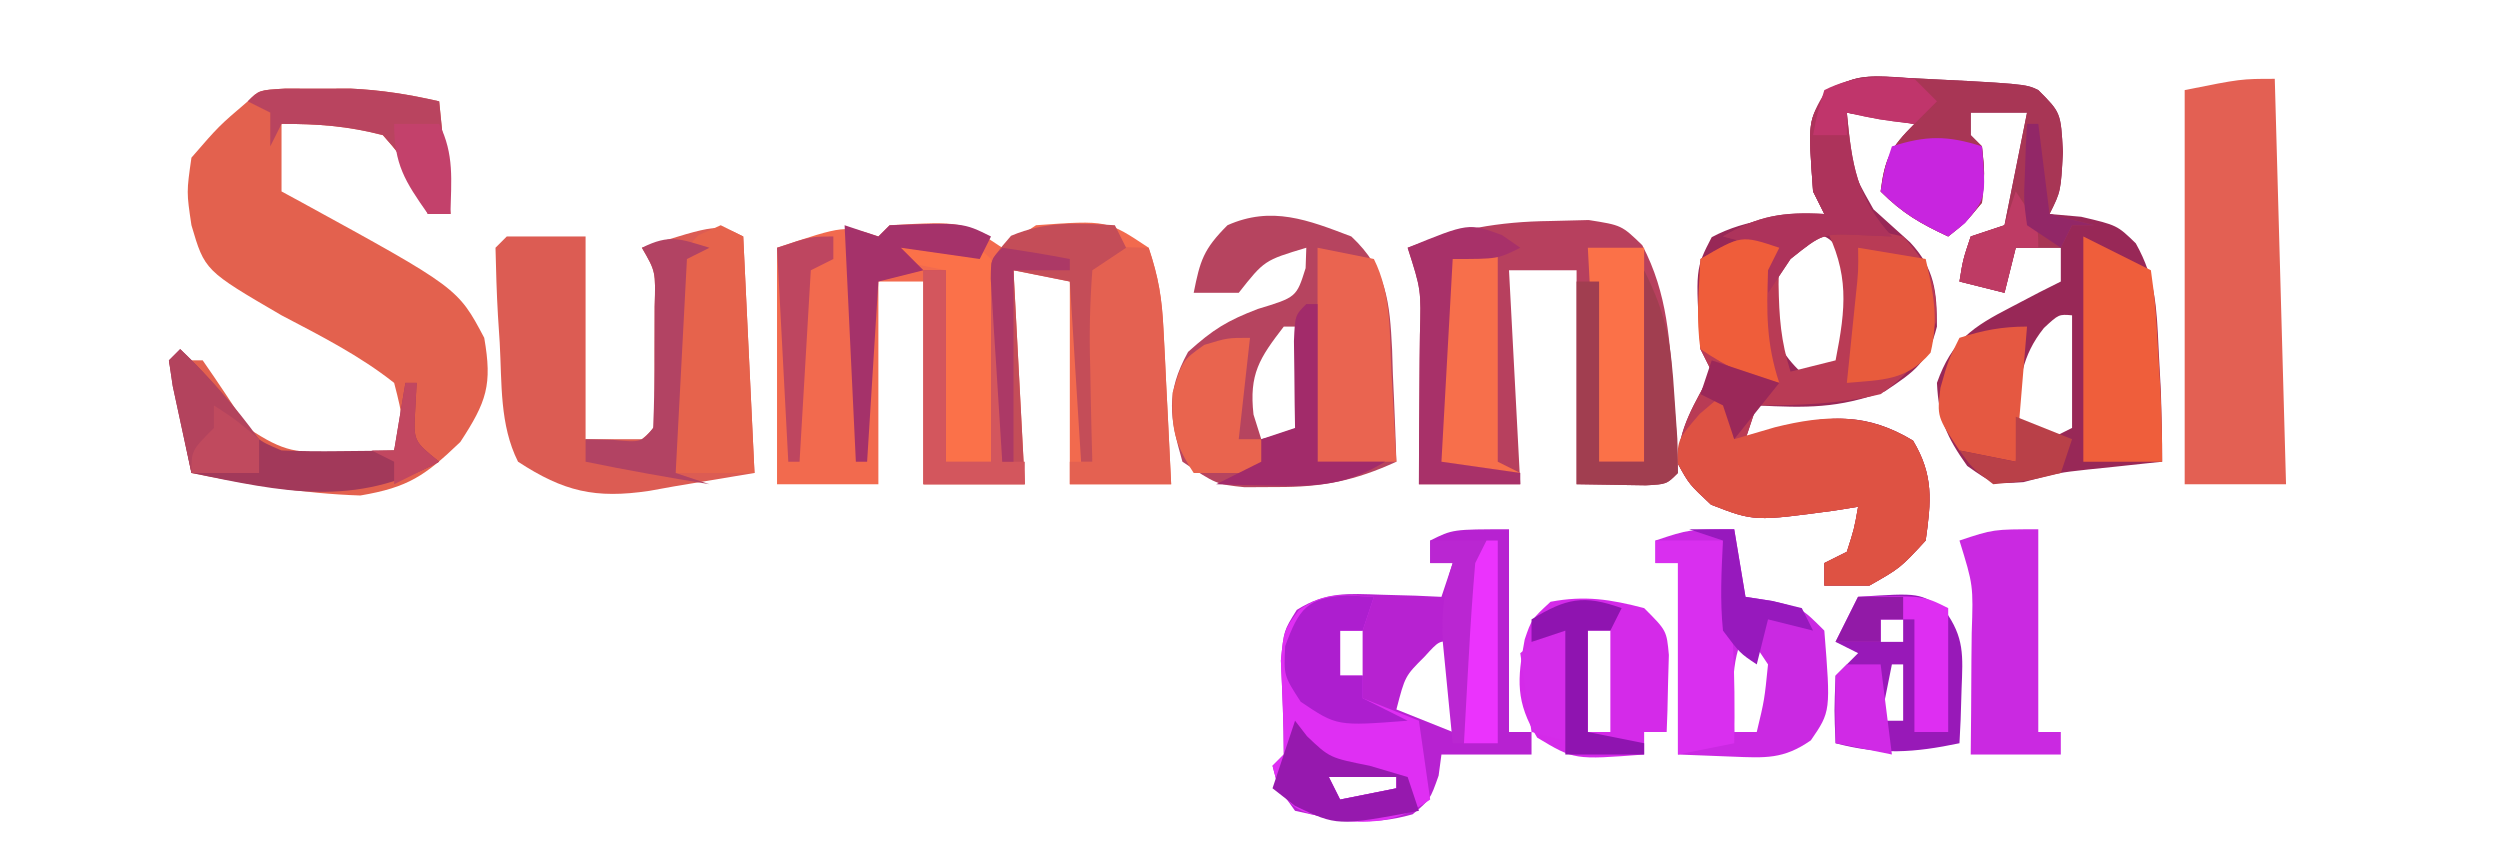 <?xml version="1.0" encoding="UTF-8"?>
<svg version="1.1" xmlns="http://www.w3.org/2000/svg" width="222" height="75">
<path d="M0 0 C2 2 2 2 2.188 5.5 C2 9 2 9 1 11 C1.928 11.082 2.856 11.165 3.812 11.25 C7 12 7 12 8.656 13.605 C10.451 16.804 10.515 19.413 10.688 23.062 C10.786 24.905 10.786 24.905 10.887 26.785 C10.96 28.856 11 30.928 11 33 C10.42 33.061 9.84 33.121 9.242 33.184 C8.461 33.267 7.68 33.351 6.875 33.438 C6.054 33.523 5.233 33.608 4.387 33.695 C1.826 33.976 1.826 33.976 -1.312 34.812 C-4 35 -4 35 -6.312 33.375 C-8.175 30.754 -8.84 29.203 -9 26 C-7.673 22.255 -5.849 21.037 -2.375 19.25 C-1.558 18.822 -0.74 18.394 0.102 17.953 C0.728 17.639 1.355 17.324 2 17 C2 16.01 2 15.02 2 14 C0.68 14 -0.64 14 -2 14 C-2.33 15.32 -2.66 16.64 -3 18 C-4.32 17.67 -5.64 17.34 -7 17 C-6.688 15.062 -6.688 15.062 -6 13 C-5.01 12.67 -4.02 12.34 -3 12 C-2.34 8.7 -1.68 5.4 -1 2 C-2.65 2 -4.3 2 -6 2 C-6 2.66 -6 3.32 -6 4 C-5.67 4.33 -5.34 4.66 -5 5 C-4.75 7.375 -4.75 7.375 -5 10 C-6.5 11.812 -6.5 11.812 -8 13 C-10.468 11.848 -12.048 10.952 -14 9 C-13.633 6.065 -13.136 5.136 -11 3 C-13.97 2.505 -13.97 2.505 -17 2 C-16.859 6.65 -16.859 6.65 -14.633 10.59 C-13.547 11.569 -12.461 12.548 -11.375 13.527 C-9.205 15.851 -9 17.895 -9 21 C-9.818 24.18 -10.871 24.914 -13.625 26.75 C-17.749 28.277 -20.633 28.226 -25 28 C-25.33 28.99 -25.66 29.98 -26 31 C-24.969 30.649 -23.938 30.299 -22.875 29.938 C-18.355 28.844 -15.179 28.692 -11.125 31.125 C-9.277 34.205 -9.509 36.504 -10 40 C-12.25 42.438 -12.25 42.438 -15 44 C-16.32 44 -17.64 44 -19 44 C-19 43.34 -19 42.68 -19 42 C-18.01 41.505 -18.01 41.505 -17 41 C-16.348 38.975 -16.348 38.975 -16 37 C-16.664 37.107 -17.328 37.214 -18.012 37.324 C-25.219 38.303 -25.219 38.303 -29.062 36.812 C-31 35 -31 35 -32 33.188 C-32 29.994 -30.457 27.793 -29 25 C-29.33 24.34 -29.66 23.68 -30 23 C-30.452 15.876 -30.452 15.876 -29 13.062 C-25.79 11.357 -22.607 11.296 -19 11 C-19.33 10.34 -19.66 9.68 -20 9 C-20.462 2.642 -20.462 2.642 -18.766 0.285 C-16.504 -1.361 -15.264 -1.282 -12.5 -1.125 C-1.144 -0.557 -1.144 -0.557 0 0 Z M-21 13 C-23.059 15.67 -24.037 17.213 -23.875 20.625 C-22.954 23.125 -22.035 24.319 -20 26 C-16.667 24.259 -16.667 24.259 -16.125 20.625 C-15.697 17.071 -15.697 17.071 -17.312 14.562 C-18.861 12.774 -18.861 12.774 -21 13 Z M0.5 21.125 C-1.506 23.633 -1.651 25.856 -2 29 C-0.515 29.99 -0.515 29.99 1 31 C1.66 30.67 2.32 30.34 3 30 C3 26.7 3 23.4 3 20 C1.821 19.9 1.821 19.9 0.5 21.125 Z " fill="#982857" transform="translate(181,8)"/>
<path d="M0 0 C0.33 -0.33 0.66 -0.66 1 -1 C7.462 -1.359 7.462 -1.359 11 1 C11.99 0.34 12.98 -0.32 14 -1 C20.323 -1.452 20.323 -1.452 24 1 C24.886 3.659 25.18 5.481 25.316 8.23 C25.358 9.033 25.4 9.835 25.443 10.662 C25.483 11.495 25.522 12.329 25.562 13.188 C25.606 14.032 25.649 14.877 25.693 15.748 C25.799 17.832 25.9 19.916 26 22 C23.03 22 20.06 22 17 22 C17 16.06 17 10.12 17 4 C14.525 3.505 14.525 3.505 12 3 C12.33 9.27 12.66 15.54 13 22 C10.03 22 7.06 22 4 22 C4 16.06 4 10.12 4 4 C2.68 4 1.36 4 0 4 C0 9.94 0 15.88 0 22 C-2.97 22 -5.94 22 -9 22 C-9 15.07 -9 8.14 -9 1 C-3 -1 -3 -1 0 0 Z " fill="#F26A4E" transform="translate(78,21)"/>
<path d="M0 0 C0.964 0.003 1.928 0.005 2.922 0.008 C3.876 0.005 4.83 0.003 5.812 0 C8.537 0.127 11.019 0.523 13.672 1.133 C14.002 4.433 14.332 7.733 14.672 11.133 C14.012 11.133 13.352 11.133 12.672 11.133 C12.156 9.998 11.641 8.864 11.109 7.695 C10.084 5.736 10.084 5.736 8.672 4.133 C5.491 3.31 2.923 3.133 -0.328 3.133 C-0.328 5.113 -0.328 7.093 -0.328 9.133 C0.252 9.447 0.832 9.762 1.43 10.086 C15.324 17.698 15.324 17.698 17.672 22.133 C18.399 26.312 17.891 27.798 15.547 31.383 C12.402 34.391 10.933 35.409 6.672 36.133 C1.553 35.968 -3.309 35.137 -8.328 34.133 C-8.988 30.833 -9.648 27.533 -10.328 24.133 C-9.338 24.133 -8.348 24.133 -7.328 24.133 C-5.955 26.106 -4.624 28.108 -3.328 30.133 C-0.014 32.342 1.016 32.358 4.859 32.258 C5.76 32.24 6.661 32.222 7.59 32.203 C8.277 32.18 8.964 32.157 9.672 32.133 C10.511 29.394 10.511 29.394 9.672 26.133 C6.585 23.692 3.148 21.959 -0.328 20.133 C-7.144 16.159 -7.144 16.159 -8.328 12.133 C-8.766 9.195 -8.766 9.195 -8.328 6.133 C-5.891 3.32 -5.891 3.32 -3.328 1.133 C-2.328 0.133 -2.328 0.133 0 0 Z " fill="#E3614E" transform="translate(25.328,7.867)"/>
<path d="M0 0 C3.312 0.188 3.312 0.188 7 1 C9.331 3.622 10.023 5.053 9.938 8.562 C8.735 11.688 7.737 13.035 5 15 C1.364 15.88 -2.265 16 -6 16 C-6.33 16.99 -6.66 17.98 -7 19 C-5.969 18.649 -4.938 18.299 -3.875 17.938 C0.645 16.844 3.821 16.692 7.875 19.125 C9.723 22.205 9.491 24.504 9 28 C6.75 30.438 6.75 30.438 4 32 C2.68 32 1.36 32 0 32 C0 31.34 0 30.68 0 30 C0.66 29.67 1.32 29.34 2 29 C2.652 26.975 2.652 26.975 3 25 C2.336 25.107 1.672 25.214 0.988 25.324 C-6.219 26.303 -6.219 26.303 -10.062 24.812 C-12 23 -12 23 -13 21.188 C-13 17.994 -11.457 15.793 -10 13 C-10.33 12.34 -10.66 11.68 -11 11 C-11.134 8.328 -11.043 5.677 -11 3 C-9.188 1.938 -9.188 1.938 -7 1 C-6.01 1.33 -5.02 1.66 -4 2 C-4.021 3.072 -4.041 4.145 -4.062 5.25 C-4.014 8.148 -3.868 10.286 -3 13 C-1.68 12.67 -0.36 12.34 1 12 C1.925 7.284 2.229 4.327 0 0 Z " fill="#B93B55" transform="translate(162,20)"/>
<path d="M0 0 C1.118 -0.028 2.235 -0.057 3.387 -0.086 C6.312 0.375 6.312 0.375 8.145 2.148 C10.425 6.496 10.584 10.691 10.938 15.562 C11.033 16.814 11.128 18.066 11.227 19.355 C11.255 20.352 11.283 21.348 11.312 22.375 C10.312 23.375 10.312 23.375 8.465 23.473 C6.414 23.44 4.363 23.408 2.312 23.375 C2.312 17.042 2.312 10.708 2.312 4.375 C0.333 4.375 -1.647 4.375 -3.688 4.375 C-3.357 10.645 -3.027 16.915 -2.688 23.375 C-5.657 23.375 -8.627 23.375 -11.688 23.375 C-11.688 21.134 -11.674 18.893 -11.652 16.652 C-11.643 15.206 -11.634 13.759 -11.625 12.312 C-11.617 11.58 -11.608 10.847 -11.6 10.092 C-11.49 6.105 -11.49 6.105 -12.688 2.375 C-8.346 0.733 -4.639 0.054 0 0 Z " fill="#B7405E" transform="translate(137.688,19.625)"/>
<path d="M0 0 C0 5.94 0 11.88 0 18 C0.66 18 1.32 18 2 18 C2 18.66 2 19.32 2 20 C-0.64 20 -3.28 20 -6 20 C-6.124 20.928 -6.124 20.928 -6.25 21.875 C-7 24 -7 24 -8.562 25.312 C-12.4 26.395 -15.096 25.882 -19 25 C-20.5 22.938 -20.5 22.938 -21 21 C-20.67 20.67 -20.34 20.34 -20 20 C-20.009 17.216 -20.133 14.445 -20.258 11.664 C-20 9 -20 9 -18.848 7.16 C-16.26 5.535 -14.34 5.706 -11.312 5.812 C-10.319 5.84 -9.325 5.867 -8.301 5.895 C-7.162 5.947 -7.162 5.947 -6 6 C-5.67 5.01 -5.34 4.02 -5 3 C-5.66 3 -6.32 3 -7 3 C-7 2.34 -7 1.68 -7 1 C-5 0 -5 0 0 0 Z M-15 9 C-15 10.32 -15 11.64 -15 13 C-14.34 13 -13.68 13 -13 13 C-13 11.68 -13 10.36 -13 9 C-13.66 9 -14.32 9 -15 9 Z M-7.5 11.312 C-9.231 13.037 -9.231 13.037 -10 16 C-7.525 16.99 -7.525 16.99 -5 18 C-5 15.36 -5 12.72 -5 10 C-6.207 9.89 -6.207 9.89 -7.5 11.312 Z M-16 22 C-15.67 22.66 -15.34 23.32 -15 24 C-13.35 23.67 -11.7 23.34 -10 23 C-10 22.67 -10 22.34 -10 22 C-11.98 22 -13.96 22 -16 22 Z " fill="#B722D1" transform="translate(134,47)"/>
<path d="M0 0 C0.33 6.93 0.66 13.86 1 21 C-1.351 21.392 -3.703 21.784 -6.125 22.188 C-6.853 22.319 -7.582 22.451 -8.333 22.587 C-13.156 23.307 -15.939 22.648 -20 20 C-21.643 16.713 -21.424 13.056 -21.625 9.438 C-21.677 8.644 -21.728 7.851 -21.781 7.033 C-21.898 5.024 -21.954 3.012 -22 1 C-21.67 0.67 -21.34 0.34 -21 0 C-18.69 0 -16.38 0 -14 0 C-14 5.94 -14 11.88 -14 18 C-12.35 18 -10.7 18 -9 18 C-7.646 16.871 -7.646 16.871 -7.867 13.91 C-7.87 12.64 -7.872 11.371 -7.875 10.062 C-7.872 8.795 -7.87 7.528 -7.867 6.223 C-7.775 3.108 -7.775 3.108 -9 1 C-2.25 -1.125 -2.25 -1.125 0 0 Z " fill="#DC5C53" transform="translate(66,21)"/>
<path d="M0 0 C3.154 2.955 3.408 5.821 3.619 10.039 C3.642 10.769 3.664 11.498 3.688 12.25 C3.739 13.368 3.739 13.368 3.791 14.508 C3.873 16.338 3.938 18.169 4 20 C0.319 21.687 -2.582 22.272 -6.625 22.25 C-8.037 22.258 -8.037 22.258 -9.477 22.266 C-12 22 -12 22 -15 20 C-16.13 16.006 -16.516 13.946 -14.5 10.25 C-12.251 8.225 -11.027 7.484 -8.312 6.438 C-4.873 5.395 -4.873 5.395 -4.062 2.812 C-4.042 2.214 -4.021 1.616 -4 1 C-7.726 2.119 -7.726 2.119 -10 5 C-11.32 5 -12.64 5 -14 5 C-13.427 2.133 -13.139 1.139 -11 -1 C-7.078 -2.743 -3.858 -1.473 0 0 Z M-6 8 C-8.174 10.818 -9.087 12.219 -8.688 15.812 C-8.461 16.534 -8.234 17.256 -8 18 C-6.68 17.67 -5.36 17.34 -4 17 C-4 14.03 -4 11.06 -4 8 C-4.66 8 -5.32 8 -6 8 Z " fill="#B6445F" transform="translate(120,21)"/>
<path d="M0 0 C0.33 11.88 0.66 23.76 1 36 C-1.97 36 -4.94 36 -8 36 C-8 24.45 -8 12.9 -8 1 C-3 0 -3 0 0 0 Z " fill="#E36053" transform="translate(202,7)"/>
<path d="M0 0 C2 2 2 2 2.188 5.5 C2 9 2 9 1 11 C2.32 11.33 3.64 11.66 5 12 C4.34 12 3.68 12 3 12 C2.67 12.66 2.34 13.32 2 14 C0.68 14 -0.64 14 -2 14 C-2.33 15.32 -2.66 16.64 -3 18 C-4.32 17.67 -5.64 17.34 -7 17 C-6.688 15.062 -6.688 15.062 -6 13 C-5.01 12.67 -4.02 12.34 -3 12 C-2.34 8.7 -1.68 5.4 -1 2 C-2.65 2 -4.3 2 -6 2 C-6 2.66 -6 3.32 -6 4 C-5.67 4.33 -5.34 4.66 -5 5 C-4.75 7.375 -4.75 7.375 -5 10 C-6.5 11.812 -6.5 11.812 -8 13 C-10.468 11.848 -12.048 10.952 -14 9 C-13.633 6.065 -13.136 5.136 -11 3 C-13.97 2.505 -13.97 2.505 -17 2 C-16.562 6.557 -16.15 9.577 -13 13 C-13.928 12.959 -14.856 12.918 -15.812 12.875 C-19.158 12.729 -19.158 12.729 -22 15 C-22.66 15.99 -23.32 16.98 -24 18 C-24 16.68 -24 15.36 -24 14 C-25.32 13.67 -26.64 13.34 -28 13 C-24.865 11.142 -22.625 10.799 -19 11 C-19.33 10.34 -19.66 9.68 -20 9 C-20.462 2.642 -20.462 2.642 -18.766 0.285 C-16.504 -1.361 -15.264 -1.282 -12.5 -1.125 C-1.144 -0.557 -1.144 -0.557 0 0 Z " fill="#A83655" transform="translate(181,8)"/>
<path d="M0 0 C0.33 1.32 0.66 2.64 1 4 C2.196 3.649 3.393 3.299 4.625 2.938 C9.122 1.823 12.773 1.664 16.875 4.125 C18.723 7.205 18.491 9.504 18 13 C15.75 15.438 15.75 15.438 13 17 C11.68 17 10.36 17 9 17 C9 16.34 9 15.68 9 15 C9.66 14.67 10.32 14.34 11 14 C11.652 11.975 11.652 11.975 12 10 C11.004 10.16 11.004 10.16 9.988 10.324 C2.781 11.303 2.781 11.303 -1.062 9.812 C-3 8 -3 8 -4.062 6.062 C-4 4 -4 4 -2.062 1.75 C-1.382 1.173 -0.701 0.595 0 0 Z " fill="#DE5243" transform="translate(153,35)"/>
<path d="M0 0 C0.33 1.98 0.66 3.96 1 6 C1.784 6.124 2.567 6.247 3.375 6.375 C6 7 6 7 8 9 C8.569 16.171 8.569 16.171 6.805 18.742 C4.37 20.439 2.75 20.302 -0.188 20.188 C-1.776 20.126 -3.364 20.064 -5 20 C-5 14.39 -5 8.78 -5 3 C-5.66 3 -6.32 3 -7 3 C-7 2.34 -7 1.68 -7 1 C-4 0 -4 0 0 0 Z M1 9 C-0.478 11.957 -0.06 14.742 0 18 C0.66 18 1.32 18 2 18 C2.685 15.142 2.685 15.142 3 12 C2.34 11.01 1.68 10.02 1 9 Z " fill="#CA29E2" transform="translate(154,47)"/>
<path d="M0 0 C-0.33 0.99 -0.66 1.98 -1 3 C-1.66 3 -2.32 3 -3 3 C-3 4.32 -3 5.64 -3 7 C-2.34 7 -1.68 7 -1 7 C-1 7.66 -1 8.32 -1 9 C1.475 9.99 1.475 9.99 4 11 C4.33 13.31 4.66 15.62 5 18 C2.253 19.946 0.133 20.142 -3.125 19.875 C-7 19 -7 19 -8.5 16.938 C-8.665 16.298 -8.83 15.659 -9 15 C-8.67 14.67 -8.34 14.34 -8 14 C-8.009 11.216 -8.133 8.445 -8.258 5.664 C-8 3 -8 3 -6.66 1.16 C-4.392 -0.425 -2.701 -0.219 0 0 Z M-4 16 C-3.67 16.66 -3.34 17.32 -3 18 C-1.35 17.67 0.3 17.34 2 17 C2 16.67 2 16.34 2 16 C0.02 16 -1.96 16 -4 16 Z " fill="#DF2FF3" transform="translate(122,53)"/>
<path d="M0 0 C2 2 2 2 2.195 4.164 C2.172 4.976 2.149 5.788 2.125 6.625 C2.107 7.442 2.089 8.26 2.07 9.102 C2.036 10.041 2.036 10.041 2 11 C1.34 11 0.68 11 0 11 C0 11.66 0 12.32 0 13 C-6.205 13.477 -6.205 13.477 -9.5 11.5 C-11.418 8.303 -11.282 6.375 -10.605 2.777 C-10 1 -10 1 -8.312 -0.562 C-5.266 -1.139 -2.99 -0.78 0 0 Z M-5 2 C-5 4.97 -5 7.94 -5 11 C-4.34 11 -3.68 11 -3 11 C-3 8.03 -3 5.06 -3 2 C-3.66 2 -4.32 2 -5 2 Z " fill="#D42AE9" transform="translate(146,54)"/>
<path d="M0 0 C1.207 0.031 1.207 0.031 2.438 0.062 C3.324 2.722 3.617 4.543 3.754 7.293 C3.817 8.497 3.817 8.497 3.881 9.725 C3.92 10.558 3.959 11.391 4 12.25 C4.043 13.095 4.086 13.94 4.131 14.811 C4.237 16.894 4.338 18.978 4.438 21.062 C1.468 21.062 -1.502 21.062 -4.562 21.062 C-4.562 20.402 -4.562 19.742 -4.562 19.062 C-3.902 19.062 -3.243 19.062 -2.562 19.062 C-2.646 17.775 -2.73 16.487 -2.816 15.16 C-2.92 13.482 -3.022 11.803 -3.125 10.125 C-3.181 9.275 -3.237 8.425 -3.295 7.549 C-3.367 6.335 -3.367 6.335 -3.441 5.098 C-3.489 4.349 -3.536 3.6 -3.584 2.828 C-3.549 -0.075 -2.876 0.07 0 0 Z " fill="#E46151" transform="translate(99.562,21.938)"/>
<path d="M0 0 C0.66 0.33 1.32 0.66 2 1 C2.33 7.93 2.66 14.86 3 22 C0.69 22 -1.62 22 -4 22 C-4.116 18.896 -4.187 15.793 -4.25 12.688 C-4.284 11.806 -4.317 10.925 -4.352 10.018 C-4.451 3.471 -4.451 3.471 -1.984 0.895 C-1.33 0.599 -0.675 0.304 0 0 Z " fill="#E6634C" transform="translate(64,20)"/>
<path d="M0 0 C0.33 0.66 0.66 1.32 1 2 C0.01 2.66 -0.98 3.32 -2 4 C-2.221 6.951 -2.281 9.684 -2.188 12.625 C-2.174 13.427 -2.16 14.229 -2.146 15.055 C-2.111 17.037 -2.057 19.018 -2 21 C-2.33 21 -2.66 21 -3 21 C-3.33 15.72 -3.66 10.44 -4 5 C-5.65 4.67 -7.3 4.34 -9 4 C-8.67 10.27 -8.34 16.54 -8 23 C-10.97 23 -13.94 23 -17 23 C-17 16.73 -17 10.46 -17 4 C-16.34 4 -15.68 4 -15 4 C-15 9.61 -15 15.22 -15 21 C-13.68 21 -12.36 21 -11 21 C-11.046 19.735 -11.093 18.471 -11.141 17.168 C-11.178 15.508 -11.215 13.848 -11.25 12.188 C-11.284 11.354 -11.317 10.521 -11.352 9.662 C-11.45 3.521 -11.45 3.521 -9.219 0.938 C-6.096 -0.382 -3.347 -0.193 0 0 Z " fill="#C44D58" transform="translate(99,20)"/>
<path d="M0 0 C5.481 -0.365 5.481 -0.365 7.688 1.188 C9.453 3.626 9.303 5.21 9.188 8.188 C9.16 9.089 9.133 9.99 9.105 10.918 C9.071 11.605 9.036 12.292 9 13 C4.982 13.841 1.982 14.054 -2 13 C-2.125 10.125 -2.125 10.125 -2 7 C-1.34 6.34 -0.68 5.68 0 5 C-0.66 4.67 -1.32 4.34 -2 4 C-1.34 2.68 -0.68 1.36 0 0 Z M2 2 C2 2.66 2 3.32 2 4 C2.66 4 3.32 4 4 4 C4 3.34 4 2.68 4 2 C3.34 2 2.68 2 2 2 Z M3 6 C2.67 7.65 2.34 9.3 2 11 C2.66 11 3.32 11 4 11 C4 9.35 4 7.7 4 6 C3.67 6 3.34 6 3 6 Z " fill="#9819B8" transform="translate(165,53)"/>
<path d="M0 0 C2 1 4 2 6 3 C6.414 6.055 6.414 6.055 6.625 9.875 C6.7 11.131 6.775 12.386 6.852 13.68 C6.946 15.785 7 17.893 7 20 C4.69 20 2.38 20 0 20 C0 13.4 0 6.8 0 0 Z " fill="#EF5E3B" transform="translate(185,21)"/>
<path d="M0 0 C2.475 0.495 2.475 0.495 5 1 C6.586 4.172 6.379 7.635 6.562 11.125 C6.606 11.879 6.649 12.633 6.693 13.41 C6.799 15.273 6.9 17.137 7 19 C4.69 19 2.38 19 0 19 C0 12.73 0 6.46 0 0 Z " fill="#EA6450" transform="translate(117,22)"/>
<path d="M0 0 C0 5.94 0 11.88 0 18 C0.66 18 1.32 18 2 18 C2 18.66 2 19.32 2 20 C-0.64 20 -3.28 20 -6 20 C-5.988 18.796 -5.977 17.592 -5.965 16.352 C-5.955 14.776 -5.946 13.201 -5.938 11.625 C-5.929 10.831 -5.921 10.037 -5.912 9.219 C-5.77 4.976 -5.77 4.976 -7 1 C-4 0 -4 0 0 0 Z " fill="#CA29E1" transform="translate(181,47)"/>
<path d="M0 0 C1.32 0 2.64 0 4 0 C4 6.27 4 12.54 4 19 C4.66 19.33 5.32 19.66 6 20 C3.36 20 0.72 20 -2 20 C-1.862 16.854 -1.713 13.708 -1.562 10.562 C-1.523 9.665 -1.484 8.767 -1.443 7.842 C-1.401 6.988 -1.36 6.134 -1.316 5.254 C-1.28 4.463 -1.243 3.672 -1.205 2.858 C-1 1 -1 1 0 0 Z " fill="#F76F4B" transform="translate(129,22)"/>
<path d="M0 0 C1.875 1.782 3.458 3.583 5.062 5.625 C6.779 8.06 6.779 8.06 9 9 C10.707 9.07 12.417 9.084 14.125 9.062 C15.035 9.053 15.945 9.044 16.883 9.035 C17.581 9.024 18.28 9.012 19 9 C19.33 7.02 19.66 5.04 20 3 C20.33 3 20.66 3 21 3 C20.959 3.784 20.918 4.567 20.875 5.375 C20.713 8.161 20.713 8.161 23 10 C15.446 14.105 9.15 12.682 1 11 C0.639 9.356 0.286 7.709 -0.062 6.062 C-0.26 5.146 -0.457 4.229 -0.66 3.285 C-0.772 2.531 -0.884 1.777 -1 1 C-0.67 0.67 -0.34 0.34 0 0 Z " fill="#A2395A" transform="translate(16,31)"/>
<path d="M0 0 C1.98 0 3.96 0 6 0 C6.896 6.048 7.113 11.889 7 18 C5.35 18.33 3.7 18.66 2 19 C2 13.39 2 7.78 2 2 C1.34 2 0.68 2 0 2 C0 1.34 0 0.68 0 0 Z " fill="#D92FEF" transform="translate(147,48)"/>
<path d="M0 0 C6.875 0.875 6.875 0.875 8 2 C8.086 3.343 8.107 4.69 8.098 6.035 C8.094 6.844 8.091 7.653 8.088 8.486 C8.08 9.336 8.071 10.187 8.062 11.062 C8.058 11.917 8.053 12.771 8.049 13.65 C8.037 15.767 8.019 17.883 8 20 C6.68 20 5.36 20 4 20 C4 14.39 4 8.78 4 3 C2.35 2.67 0.7 2.34 -1 2 C-0.67 1.34 -0.34 0.68 0 0 Z " fill="#FB7149" transform="translate(80,21)"/>
<path d="M0 0 C1.65 0 3.3 0 5 0 C5 6.27 5 12.54 5 19 C3.68 19 2.36 19 1 19 C0.67 12.73 0.34 6.46 0 0 Z " fill="#FB7148" transform="translate(141,22)"/>
<path d="M0 0 C0.66 0.66 1.32 1.32 2 2 C1.34 2.66 0.68 3.32 0 4 C-3.125 3.625 -3.125 3.625 -6 3 C-5.562 7.557 -5.15 10.577 -2 14 C-2.928 13.959 -3.856 13.918 -4.812 13.875 C-8.158 13.729 -8.158 13.729 -11 16 C-11.66 16.99 -12.32 17.98 -13 19 C-13 17.68 -13 16.36 -13 15 C-14.32 14.67 -15.64 14.34 -17 14 C-13.865 12.142 -11.625 11.799 -8 12 C-8.33 11.34 -8.66 10.68 -9 10 C-9.452 3.779 -9.452 3.779 -7.875 1.062 C-5.151 -0.481 -3.071 -0.327 0 0 Z " fill="#AD335B" transform="translate(170,7)"/>
<path d="M0 0 C-0.33 3.96 -0.66 7.92 -1 12 C-2.65 11.67 -4.3 11.34 -6 11 C-8 8 -8 8 -7.688 5.438 C-7 3 -7 3 -6 1 C-3.911 0.326 -2.196 0 0 0 Z " fill="#E55841" transform="translate(180,29)"/>
<path d="M0 0 C-0.33 2.97 -0.66 5.94 -1 9 C-0.34 9 0.32 9 1 9 C1.33 9.99 1.66 10.98 2 12 C-0.31 12 -2.62 12 -5 12 C-6.707 9.389 -7.002 8.047 -6.875 4.875 C-6 2 -6 2 -4.062 0.625 C-2 0 -2 0 0 0 Z " fill="#E9644E" transform="translate(111,30)"/>
<path d="M0 0 C2.071 4.143 2.399 6.628 2.688 11.188 C2.774 12.439 2.86 13.691 2.949 14.98 C2.966 15.977 2.983 16.973 3 18 C2 19 2 19 0.152 19.098 C-1.898 19.065 -3.949 19.033 -6 19 C-6 13 -6 7 -6 1 C-5.34 1 -4.68 1 -4 1 C-4 6.28 -4 11.56 -4 17 C-2.68 17 -1.36 17 0 17 C0 11.39 0 5.78 0 0 Z " fill="#A13E50" transform="translate(146,24)"/>
<path d="M0 0 C0.964 0.003 1.928 0.005 2.922 0.008 C4.353 0.004 4.353 0.004 5.812 0 C8.537 0.127 11.019 0.523 13.672 1.133 C14.002 4.433 14.332 7.733 14.672 11.133 C14.012 11.133 13.352 11.133 12.672 11.133 C12.156 9.998 11.641 8.864 11.109 7.695 C10.084 5.736 10.084 5.736 8.672 4.133 C5.491 3.31 2.923 3.133 -0.328 3.133 C-0.658 3.793 -0.988 4.453 -1.328 5.133 C-1.328 4.143 -1.328 3.153 -1.328 2.133 C-1.988 1.803 -2.648 1.473 -3.328 1.133 C-2.328 0.133 -2.328 0.133 0 0 Z " fill="#B9445F" transform="translate(25.328,7.867)"/>
<path d="M0 0 C0.784 0.041 1.567 0.083 2.375 0.125 C2.045 1.115 1.715 2.105 1.375 3.125 C0.715 3.125 0.055 3.125 -0.625 3.125 C-0.625 4.445 -0.625 5.765 -0.625 7.125 C0.035 7.125 0.695 7.125 1.375 7.125 C1.375 7.785 1.375 8.445 1.375 9.125 C2.695 9.785 4.015 10.445 5.375 11.125 C-0.909 11.608 -0.909 11.608 -4.125 9.438 C-5.625 7.125 -5.625 7.125 -5.5 4.5 C-4.291 1.217 -3.571 0.17 0 0 Z " fill="#AD1ECF" transform="translate(119.625,52.875)"/>
<path d="M0 0 C2.97 0.495 2.97 0.495 6 1 C6.681 3.995 7.17 6.301 6.438 9.312 C4.31 11.81 2.164 11.725 -1 12 C-0.928 11.301 -0.856 10.603 -0.781 9.883 C-0.688 8.973 -0.596 8.063 -0.5 7.125 C-0.407 6.22 -0.314 5.315 -0.219 4.383 C0.03 2.067 0.03 2.067 0 0 Z " fill="#E85B3C" transform="translate(165,22)"/>
<path d="M0 0 C-0.33 0.66 -0.66 1.32 -1 2 C-1.134 5.673 -1.167 8.499 0 12 C-2.962 11.387 -4.381 10.746 -7 9 C-7.408 6.288 -7.133 3.756 -7 1 C-3.375 -1.125 -3.375 -1.125 0 0 Z " fill="#EF5D3A" transform="translate(158,22)"/>
<path d="M0 0 C0.369 4.554 0.369 4.554 -1.5 6.812 C-1.995 7.204 -2.49 7.596 -3 8 C-5.468 6.848 -7.048 5.952 -9 4 C-8.625 1.875 -8.625 1.875 -8 0 C-4.947 -0.981 -3.053 -0.981 0 0 Z " fill="#C825DF" transform="translate(176,13)"/>
<path d="M0 0 C5.75 -0.125 5.75 -0.125 8 1 C8 4.63 8 8.26 8 12 C7.01 12 6.02 12 5 12 C5 8.7 5 5.4 5 2 C4.01 2 3.02 2 2 2 C2 2.66 2 3.32 2 4 C0.68 4 -0.64 4 -2 4 C-1.34 2.68 -0.68 1.36 0 0 Z " fill="#DE2EF2" transform="translate(165,53)"/>
<path d="M0 0 C0.66 0 1.32 0 2 0 C2 5.61 2 11.22 2 17 C3.32 17 4.64 17 6 17 C6 11.39 6 5.78 6 0 C6.33 0 6.66 0 7 0 C7 5.61 7 11.22 7 17 C7.66 17 8.32 17 9 17 C9 17.66 9 18.32 9 19 C6.03 19 3.06 19 0 19 C0 12.73 0 6.46 0 0 Z " fill="#D3565D" transform="translate(82,24)"/>
<path d="M0 0 C0.33 0 0.66 0 1 0 C1 5.94 1 11.88 1 18 C0.01 18 -0.98 18 -2 18 C-2.054 15.375 -2.094 12.751 -2.125 10.125 C-2.142 9.379 -2.159 8.632 -2.176 7.863 C-2.193 5.908 -2.103 3.953 -2 2 C-1.34 1.34 -0.68 0.68 0 0 Z " fill="#EB33FD" transform="translate(132,48)"/>
<path d="M0 0 C0.351 0.454 0.701 0.907 1.062 1.375 C3.074 3.291 3.074 3.291 6.625 4 C7.739 4.33 8.852 4.66 10 5 C10.33 5.99 10.66 6.98 11 8 C3.738 9.354 3.738 9.354 0 7.562 C-0.66 7.047 -1.32 6.531 -2 6 C-1.34 4.02 -0.68 2.04 0 0 Z M3 5 C3.33 5.66 3.66 6.32 4 7 C5.65 6.67 7.3 6.34 9 6 C9 5.67 9 5.34 9 5 C7.02 5 5.04 5 3 5 Z " fill="#9619AE" transform="translate(115,64)"/>
<path d="M0 0 C0.99 0.33 1.98 0.66 3 1 C3.33 0.67 3.66 0.34 4 0 C10.525 -0.237 10.525 -0.237 13 1 C12.67 1.66 12.34 2.32 12 3 C9.69 2.67 7.38 2.34 5 2 C5.66 2.66 6.32 3.32 7 4 C5.68 4.33 4.36 4.66 3 5 C2.67 10.28 2.34 15.56 2 21 C1.67 21 1.34 21 1 21 C0.67 14.07 0.34 7.14 0 0 Z " fill="#A5326A" transform="translate(75,20)"/>
<path d="M0 0 C0.536 0.371 1.073 0.743 1.625 1.125 C-0.375 2.125 -0.375 2.125 -4.375 2.125 C-4.705 8.065 -5.035 14.005 -5.375 20.125 C-3.065 20.455 -0.755 20.785 1.625 21.125 C1.625 21.455 1.625 21.785 1.625 22.125 C-1.345 22.125 -4.315 22.125 -7.375 22.125 C-7.375 19.884 -7.361 17.643 -7.34 15.402 C-7.331 13.956 -7.321 12.509 -7.312 11.062 C-7.304 10.33 -7.296 9.597 -7.287 8.842 C-7.178 4.855 -7.178 4.855 -8.375 1.125 C-2.96 -1.09 -2.96 -1.09 0 0 Z " fill="#A83169" transform="translate(133.375,20.875)"/>
<path d="M0 0 C-0.99 0.495 -0.99 0.495 -2 1 C-2.33 7.27 -2.66 13.54 -3 20 C-2.01 20.33 -1.02 20.66 0 21 C-3.683 20.4 -7.345 19.752 -11 19 C-11 18.34 -11 17.68 -11 17 C-9.793 17.031 -9.793 17.031 -8.562 17.062 C-6.066 17.296 -6.066 17.296 -5 16 C-4.901 13.689 -4.87 11.375 -4.875 9.062 C-4.871 7.162 -4.871 7.162 -4.867 5.223 C-4.775 2.108 -4.775 2.108 -6 0 C-3.509 -1.245 -2.589 -0.777 0 0 Z " fill="#B24363" transform="translate(63,22)"/>
<path d="M0 0 C0 3.63 0 7.26 0 11 C-1.32 10.67 -2.64 10.34 -4 10 C-4.33 7.69 -4.66 5.38 -5 3 C-1.125 0 -1.125 0 0 0 Z " fill="#D42CEA" transform="translate(140,55)"/>
<path d="M0 0 C2.604 2.474 4.89 5.09 7 8 C7 8.99 7 9.98 7 11 C5.02 11 3.04 11 1 11 C0.639 9.356 0.286 7.709 -0.062 6.062 C-0.26 5.146 -0.457 4.229 -0.66 3.285 C-0.772 2.531 -0.884 1.777 -1 1 C-0.67 0.67 -0.34 0.34 0 0 Z " fill="#B3435D" transform="translate(16,31)"/>
<path d="M0 0 C0.33 0 0.66 0 1 0 C1 4.62 1 9.24 1 14 C2.98 14 4.96 14 7 14 C3.651 16.026 1.13 16.217 -2.75 16.125 C-3.735 16.107 -4.72 16.089 -5.734 16.07 C-6.482 16.047 -7.23 16.024 -8 16 C-6.68 15.34 -5.36 14.68 -4 14 C-4 13.34 -4 12.68 -4 12 C-3.01 11.67 -2.02 11.34 -1 11 C-1.012 10.29 -1.023 9.579 -1.035 8.848 C-1.049 7.469 -1.049 7.469 -1.062 6.062 C-1.074 5.146 -1.086 4.229 -1.098 3.285 C-1 1 -1 1 0 0 Z " fill="#A22B6A" transform="translate(116,27)"/>
<path d="M0 0 C-0.33 0.66 -0.66 1.32 -1 2 C-1.66 2 -2.32 2 -3 2 C-3 4.97 -3 7.94 -3 11 C-1.35 11.33 0.3 11.66 2 12 C2 12.33 2 12.66 2 13 C-0.31 13 -2.62 13 -5 13 C-5 9.37 -5 5.74 -5 2 C-5.99 2.33 -6.98 2.66 -8 3 C-8 2.34 -8 1.68 -8 1 C-4.933 -0.862 -3.403 -1.215 0 0 Z " fill="#8F14B0" transform="translate(144,54)"/>
<path d="M0 0 C2 3 2 3 2 5 C1.34 5 0.68 5 0 5 C-0.33 6.32 -0.66 7.64 -1 9 C-2.32 8.67 -3.64 8.34 -5 8 C-4.688 6.062 -4.688 6.062 -4 4 C-3.01 3.67 -2.02 3.34 -1 3 C-0.67 2.01 -0.34 1.02 0 0 Z " fill="#BE3B64" transform="translate(179,17)"/>
<path d="M0 0 C0.99 0 1.98 0 3 0 C3.33 2.64 3.66 5.28 4 8 C2.35 7.67 0.7 7.34 -1 7 C-1.043 5 -1.041 3 -1 1 C-0.67 0.67 -0.34 0.34 0 0 Z " fill="#D02AE6" transform="translate(164,59)"/>
<path d="M0 0 C1.32 0 2.64 0 4 0 C4.33 1.98 4.66 3.96 5 6 C6.207 6.186 6.207 6.186 7.438 6.375 C8.706 6.684 8.706 6.684 10 7 C10.33 7.66 10.66 8.32 11 9 C9.68 8.67 8.36 8.34 7 8 C6.67 9.32 6.34 10.64 6 12 C4.5 11 4.5 11 3 9 C2.727 6.282 2.865 3.743 3 1 C2.01 0.67 1.02 0.34 0 0 Z " fill="#9719BD" transform="translate(150,47)"/>
<path d="M0 0 C0.66 0.66 1.32 1.32 2 2 C1.34 2.66 0.68 3.32 0 4 C-3.125 3.625 -3.125 3.625 -6 3 C-6 3.66 -6 4.32 -6 5 C-6.99 5 -7.98 5 -9 5 C-8.625 3.062 -8.625 3.062 -8 1 C-5.237 -0.381 -3.053 -0.191 0 0 Z " fill="#C0356B" transform="translate(170,7)"/>
<path d="M0 0 C1.65 0 3.3 0 5 0 C4.67 0.66 4.34 1.32 4 2 C3.768 4.713 3.581 7.408 3.438 10.125 C3.394 10.879 3.351 11.633 3.307 12.41 C3.201 14.273 3.1 16.137 3 18 C2.67 18 2.34 18 2 18 C1.804 16.084 1.619 14.167 1.438 12.25 C1.333 11.183 1.229 10.115 1.121 9.016 C1.014 6.359 1.181 4.5 2 2 C1.34 2 0.68 2 0 2 C0 1.34 0 0.68 0 0 Z " fill="#BA26D2" transform="translate(127,48)"/>
<path d="M0 0 C2.475 0.99 2.475 0.99 5 2 C4.67 2.99 4.34 3.98 4 5 C1.188 5.688 1.188 5.688 -2 6 C-3.875 4.562 -3.875 4.562 -5 3 C-2.525 3.495 -2.525 3.495 0 4 C0 2.68 0 1.36 0 0 Z " fill="#B94048" transform="translate(179,37)"/>
<path d="M0 0 C0 0.66 0 1.32 0 2 C-0.99 2.495 -0.99 2.495 -2 3 C-2.33 8.61 -2.66 14.22 -3 20 C-3.33 20 -3.66 20 -4 20 C-4.33 13.73 -4.66 7.46 -5 1 C-2 0 -2 0 0 0 Z " fill="#BE4660" transform="translate(74,21)"/>
<path d="M0 0 C1.32 0 2.64 0 4 0 C5.354 2.709 5.065 5.009 5 8 C4.34 8 3.68 8 3 8 C0.958 5.095 0 3.599 0 0 Z " fill="#C3416B" transform="translate(35,11)"/>
<path d="M0 0 C2.007 0.287 4.009 0.619 6 1 C6 1.33 6 1.66 6 2 C4.35 2 2.7 2 1 2 C1 7.61 1 13.22 1 19 C0.67 19 0.34 19 0 19 C-0.194 16.021 -0.38 13.042 -0.562 10.062 C-0.619 9.212 -0.675 8.362 -0.732 7.486 C-0.805 6.273 -0.805 6.273 -0.879 5.035 C-0.926 4.286 -0.973 3.537 -1.022 2.766 C-1 1 -1 1 0 0 Z " fill="#AC3966" transform="translate(89,22)"/>
<path d="M0 0 C2 1.312 2 1.312 4 3 C4 3.99 4 4.98 4 6 C2.02 6 0.04 6 -2 6 C-2 4 -2 4 0 2 C0 1.34 0 0.68 0 0 Z " fill="#C04A5E" transform="translate(19,36)"/>
<path d="M0 0 C0.33 0 0.66 0 1 0 C1.33 2.64 1.66 5.28 2 8 C3.32 8.33 4.64 8.66 6 9 C5.34 9 4.68 9 4 9 C3.67 9.66 3.34 10.32 3 11 C2.01 10.34 1.02 9.68 0 9 C-0.293 6.836 -0.293 6.836 -0.188 4.375 C-0.16 3.558 -0.133 2.74 -0.105 1.898 C-0.053 0.959 -0.053 0.959 0 0 Z " fill="#922767" transform="translate(180,11)"/>
<path d="M0 0 C1.32 0 2.64 0 4 0 C4 0.66 4 1.32 4 2 C3.34 2 2.68 2 2 2 C2 2.66 2 3.32 2 4 C0.68 4 -0.64 4 -2 4 C-1.34 2.68 -0.68 1.36 0 0 Z " fill="#921AA7" transform="translate(165,53)"/>
<path d="M0 0 C0.33 0 0.66 0 1 0 C0.959 0.784 0.917 1.567 0.875 2.375 C0.713 5.161 0.713 5.161 3 7 C1.02 7.99 1.02 7.99 -1 9 C-1 8.34 -1 7.68 -1 7 C-1.66 6.67 -2.32 6.34 -3 6 C-2.34 6 -1.68 6 -1 6 C-0.67 4.02 -0.34 2.04 0 0 Z " fill="#C24760" transform="translate(36,34)"/>
<path d="M0 0 C1.98 0.66 3.96 1.32 6 2 C4.68 3.65 3.36 5.3 2 7 C1.67 6.01 1.34 5.02 1 4 C0.34 3.67 -0.32 3.34 -1 3 C-0.67 2.01 -0.34 1.02 0 0 Z " fill="#9B2859" transform="translate(152,32)"/>
</svg>
